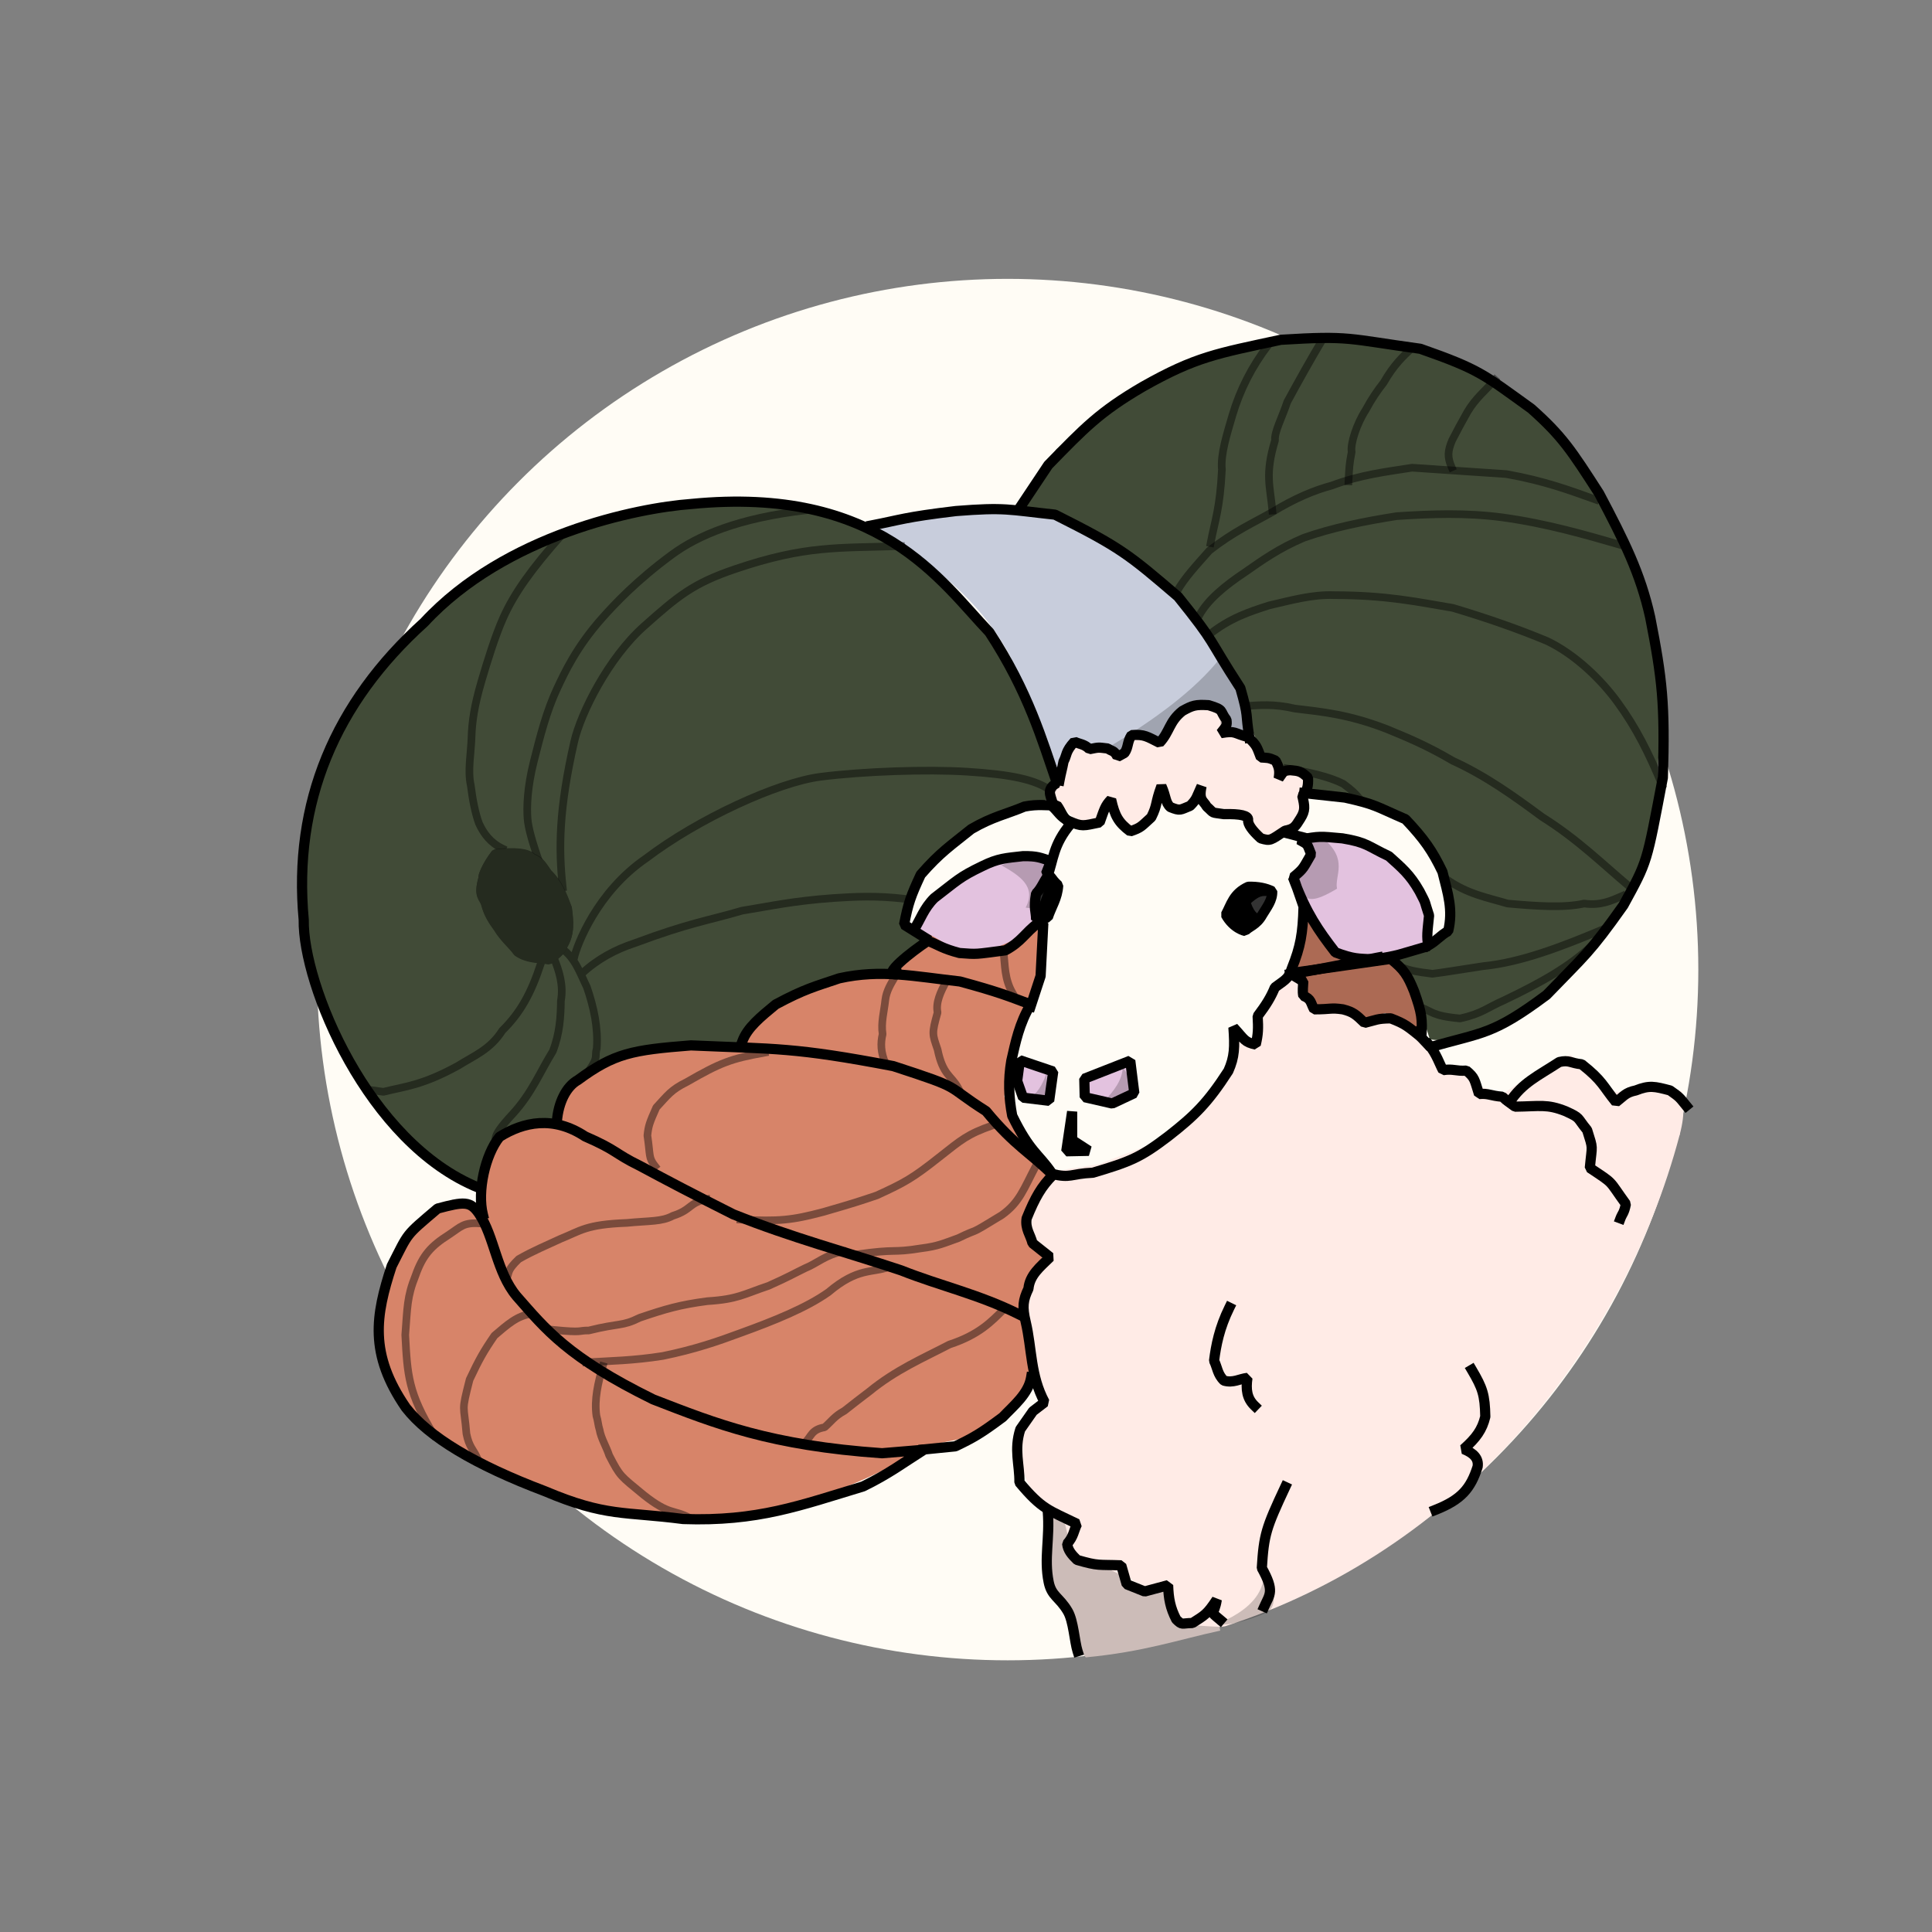 <svg viewBox="0 0 181.92 181.92" height="181.92pt" width="181.92pt" xmlns:xlink="http://www.w3.org/1999/xlink" xmlns="http://www.w3.org/2000/svg">
<rect x="0" y="0" width="181.92" height="181.92" fill="#808080" stroke="none"/>
<defs></defs>
<circle stroke-linejoin="bevel" stroke-linecap="square" stroke-width="0" stroke="#000000" stroke-opacity="0" fill-rule="evenodd" fill="#fffcf5" cy="65.04" cx="65.04" r="65.04" transform="matrix(1 0 0 1 29.836 26.258)" id="shape0"></circle><path d="M0.93 8.55C1.847 10.46 2.554 12.999 3.69 14.25C9.172 13.726 12.304 12.613 16.35 11.73C16.08 10.687 16.279 9.602 15.93 9.9C16.035 8.995 14.267 12.27 12.81 10.62L11.19 7.47L8.01 7.59L6.75 5.49L3.27 4.95L2.01 3.63L2.43 1.83C1.797 1.22 0.856 0.61 0 0L0.09 7.65C0.09 7.65 0.37 7.95 0.93 8.55Z" stroke-linejoin="bevel" stroke-linecap="square" stroke-width="0" stroke="#000000" stroke-opacity="0" fill-rule="evenodd" fill="#ccbcb8" transform="matrix(1 0 0 1 98.55 141.81)" id="shape01"></path><path d="M2.911 16.2L2.741 12.044L4.353 9.669L3.844 7.971L3.59 5.765L5.287 3.05L8.16 2.88L9.36 1.2L10.56 3.36L12 3.6L12.96 2.88L14.16 0.12L15.6 1.68L16.8 1.44L17.52 0L18 1.08L19.56 2.28L22.08 1.92L22.44 3.12L23.88 4.56L25.142 3.899C29.91 3.4 27.345 8.889 27.84 11.88L27.84 11.64L27.6 14.52L26.4 17.52L24.96 18.6L23.52 21.12L23.52 22.56L22.92 24L21.72 23.16L21 22.56L20.76 26.04L17.4 30.48L14.64 33L10.32 35.28L4.2 36.48L2.76 34.56L0.12 30.6L0 28.68L0.24 23.76L1.8 20.64" stroke-linejoin="bevel" stroke-linecap="square" stroke-width="0" stroke="#000000" stroke-opacity="0" fill-rule="evenodd" fill="#fffcf5" transform="matrix(1 0 0 1 95.28 74.342)" id="shape1"></path><path d="M14.425 13.746L16.546 12.728L16.122 7.382L14.086 4.073L11.455 1.612L7.552 0.339L2.546 0L2.546 1.103L2.546 2.036L0 3.988C4.404 3.41 2.783 5.76 1.612 7.891L3.564 5.176L2.291 3.818L6.619 4.243L10.522 5.685L13.492 8.91L14.255 11.37C14.255 11.37 14.312 12.162 14.425 13.746Z" stroke-linejoin="bevel" stroke-linecap="square" stroke-width="0" stroke="#000000" stroke-opacity="0" fill-rule="evenodd" fill="#fffcf5" transform="matrix(1 0 0 1 120.167 74.676)" id="shape2"></path><path d="M0 10.98L1.2 7.56L2.76 4.98L6.54 2.46L11.76 0.18L13.98 0L15.6 1.8L13.98 5.28L10.92 4.74L6.6 6.18L2.94 8.82L1.26 11.88C1.02 12 0.6 11.7 0 10.98Z" stroke-linejoin="bevel" stroke-linecap="square" stroke-width="0" stroke="#000000" stroke-opacity="0" fill-rule="evenodd" fill="#fffcf5" transform="matrix(1 0 0 1 85.08 75.422)" id="shape3"></path><path d="M0 18.6L4.56 17.88L11.16 15.36L15.84 10.32L17.28 7.56L17.16 5.04L19.2 6.36L19.68 4.56L19.92 2.76L21.72 0.24L23.52 0L24.24 2.04L25.32 3.12L27.96 3.24L29.64 4.2L31.8 3.84L35.04 5.64L37.32 9.12L39.48 8.64L40.2 10.44L42.6 11.28L45.6 9.24L48.96 7.56L52.08 9.72L53.16 11.16L56.52 10.32L59.52 11.04L59.28 15.12" stroke-linejoin="bevel" stroke-linecap="square" stroke-width="0" stroke="#000000" stroke-opacity="0" fill-rule="evenodd" fill="#ffebe6" transform="matrix(1 0 0 1 98.88 91.742)" id="shape4"></path><path d="M0 8.655L0 7.637L0.933 6.788L1.867 4.073L2.63 3.649L3.649 4.243L5.431 4.158L6.619 5.091L7.467 3.479L8.231 2.715L10.267 3.479L12.049 0.764L14.255 0L16.716 0.933L16.207 2.8L19.177 3.309L20.025 4.921L21.298 5.685L21.722 6.449L23.759 6.449L24.098 7.043L23.844 9.164L23.844 10.522L22.231 12.134L20.45 12.813L19.007 12.134L17.989 10.352L14.849 10.098L13.916 8.231L13.407 9.673L11.455 10.182L10.182 8.655L9.334 11.285L7.128 12.219L5.6 9.504L4.582 11.031L2.8 11.71C2.8 11.71 1.867 10.691 0 8.655Z" stroke-linejoin="bevel" stroke-linecap="square" stroke-width="0" stroke="#000000" stroke-opacity="0" fill-rule="evenodd" fill="#ffebe6" transform="matrix(1 0 0 1 98.869 65.936)" id="shape5"></path><path d="M1.018 0L6.619 0.849L11.116 3.649L13.152 8.061L12.558 10.607L6.788 12.132L4.158 12.132L0 4.327L1.782 1.952C1.782 1.952 1.527 1.301 1.018 0Z" stroke-linejoin="bevel" stroke-linecap="square" stroke-width="0" stroke="#000000" stroke-opacity="0" fill-rule="evenodd" fill="#e3c2df" transform="matrix(1 0 0 1 121.695 78.41)" id="shape6"></path><path d="M12.898 0.255L9.504 0L5.515 1.018L1.527 4.158L0 6.703L3.649 8.91L7.722 8.994L9.843 7.637L11.37 6.194L11.37 3.309L12.558 1.697C12.558 1.697 12.671 1.216 12.898 0.255Z" stroke-linejoin="bevel" stroke-linecap="square" stroke-width="0" stroke="#000000" stroke-opacity="0" fill-rule="evenodd" fill="#e3c2df" transform="matrix(1 0 0 1 86.057 80.531)" id="shape7"></path><path d="M0 2.546L1.527 0.424L2.97 0L4.752 0.594L3.394 3.224L1.612 3.988C1.669 4.045 1.131 3.564 0 2.546Z" stroke-linejoin="bevel" stroke-linecap="square" stroke-width="0" stroke="#000000" stroke-opacity="0" fill-rule="evenodd" fill="#000000" transform="matrix(1 0 0 1 115.246 83.331)" id="shape8"></path><path d="M1.527 0L2.206 0.933L1.103 3.649L0.339 3.649L0 2.121C0 2.121 0.509 1.414 1.527 0Z" stroke-linejoin="bevel" stroke-linecap="square" stroke-width="0" stroke="#000000" stroke-opacity="0" fill-rule="evenodd" fill="#000000" transform="matrix(1 0 0 1 97.427 82.652)" id="shape9"></path><path d="M0 1.358L4.073 0L4.243 3.055L2.291 3.818L0.085 3.14C0.085 3.14 0.057 2.546 0 1.358Z" stroke-linejoin="bevel" stroke-linecap="square" stroke-width="0" stroke="#000000" stroke-opacity="0" fill-rule="evenodd" fill="#e3c2df" transform="matrix(1 0 0 1 102.264 99.878)" id="shape10"></path><path d="M0.421 0L3.476 0.849L3.051 3.479L0.93 3.394C-0.107 3.72 -0.277 2.588 0.421 0Z" stroke-linejoin="bevel" stroke-linecap="square" stroke-width="0" stroke="#000000" stroke-opacity="0" fill-rule="evenodd" fill="#e3c2df" transform="matrix(1 0 0 1 95.648 99.793)" id="shape11"></path><path d="M62.621 3.477C61.569 3.218 63.588 0.259 62.536 0C54.735 4.955 54.215 1.409 51.59 0.764L48.324 4.37L43.08 5.157L36.84 7.917L34.32 11.037L25.08 11.277L19.08 13.917L17.52 16.557L16.68 17.637L11.16 20.277L9.6 26.757L7.2 25.917C5.712 26.618 4.318 26.806 2.4 29.877L0 37.677C0.253 41.261 1.786 43.31 3.12 45.597C7.787 50.223 13.826 52.104 19.56 54.597C25.547 55.39 31.535 56.189 37.08 55.437C43.137 53.548 48.335 51.536 51.24 49.197L56.52 48.117C59.74 46.197 60.329 44.277 61.92 42.357L61.2 35.277L62.88 30.957L61.08 27.357C62.442 25.427 64.115 23.45 62.64 21.957L59.16 16.197C59.632 13.063 60.785 8.823 62.621 3.477Z" stroke-linejoin="bevel" stroke-linecap="square" stroke-width="0" stroke="#000000" stroke-opacity="0" fill-rule="evenodd" fill="#d78469" transform="matrix(1 0 0 1 35.4 87.065)" id="shape12"></path><path d="M0 4.495L1.103 0L3.734 3.564L7.128 4.495L9.079 4.495L10.861 5.346L12.049 9.164L11.964 11.455L8.655 9.334L6.619 10.098L4.921 8.655L2.036 8.825L0.339 6.025C0.339 6.025 0.226 5.515 0 4.495Z" stroke-linejoin="bevel" stroke-linecap="square" stroke-width="0" stroke="#000000" stroke-opacity="0" fill-rule="evenodd" fill="#d78469" transform="matrix(1 0 0 1 121.78 86.047)" id="shape13"></path><path d="M16.432 64.684C13.583 63.934 11.696 62.22 9.952 60.364C5.719 56.654 3.909 53.469 1.552 47.404C0.003 40.88 -0.647 34.166 0.832 27.004C2.595 19.757 9.022 13.598 15.472 7.444C23.673 2.701 32.753 -0.127 43.192 0.004C47.984 0.796 51.956 2.135 55.552 3.724C61.127 7.991 64.288 12.696 67.432 17.404L70.912 25.924C70.478 26.834 70.474 28.387 69.472 28.444L62.512 31.084L57.832 35.404L56.392 40.084L58.192 41.284C56.472 43.223 56.374 44.349 54.654 44.848C52.529 43.983 46.955 46.7 43.672 48.004C41.9 49.497 42.751 52.541 35.752 51.484C32.476 50.827 28.746 52.436 24.832 54.964L23.332 58.864C19.858 57.87 17.558 59.81 16.432 64.684Z" stroke-linejoin="bevel" stroke-linecap="square" stroke-width="0" stroke="#000000" stroke-opacity="0" fill-rule="evenodd" fill="#414b37" transform="matrix(1 0 0 1 28.688 46.977)" id="shape14"></path><path d="M0 15.969L3.72 10.689C7.934 7.27 12.18 3.899 17.28 1.809C23.358 0.643 27.665 -1.721 41.04 2.049C51.407 6.298 53.335 13.457 57.6 19.809C63.115 36.592 60.152 35.768 60.36 41.529C60.091 47.584 58.24 52.335 54.48 57.009C47.512 64.763 42.69 66.843 38.88 66.249L37.2 61.089C36.4 59.095 35.6 59.201 34.8 58.929L40.08 56.289L40.92 53.289L39 47.889L35.04 44.649L27.12 43.089L27.12 40.929L24.84 40.929L23.04 39.009L21.6 36.129L20.04 30.969L11.28 20.889C11.28 20.889 7.52 19.249 0 15.969Z" stroke-linejoin="bevel" stroke-linecap="square" stroke-width="0" stroke="#000000" stroke-opacity="0" fill-rule="evenodd" fill="#414b37" transform="matrix(1 0 0 1 95.76 31.612)" id="shape15"></path><path d="M12.123 49.174C16.252 48.851 12.459 51.292 15.184 52.714C15.801 52.537 18.777 52.973 19.385 52.778C41.034 45.825 56.695 27.183 62.163 6.515C63.321 2.138 61.603 0.829 57.009 2.586C54.932 2.363 53.998 1.627 54.209 0.38C52.439 -0.586 49.837 0.291 46.402 3.01C39.216 3.928 28.012 5.729 12.791 8.413C9.969 9.35 6.521 10.067 2.449 10.562C1.645 12.121 1.08 13.648 0.752 15.144C1.134 16.474 1.813 17.351 2.788 17.775C1.64 18.853 0.989 19.787 0.836 20.575C0.715 21.793 0.602 22.896 0.497 23.884C0.896 27.171 1.575 29.773 2.534 31.691C1.108 31.664 0.265 33.072 0.003 35.915C-0.062 38.1 0.858 40.02 2.763 41.675L4.203 42.814C4.653 44.535 4.762 46.491 7.203 46.834Z" stroke-linejoin="bevel" stroke-linecap="square" stroke-width="0" stroke="#000000" stroke-opacity="0" fill-rule="evenodd" fill="#ffebe6" transform="matrix(1 0 0 1 95.997 100.346)" id="shape16"></path><path d="M0 1.578C5.447 0.455 11.044 -0.319 17.165 0.13C28.417 5.45 28.653 8.092 32.165 11.53C37.12 18.284 35.275 18.24 36.605 21.37L33.725 20.65C33.828 19.642 33.418 18.805 32.165 18.25C29.794 18.722 29.054 20.282 27.965 21.61L25.205 21.13L24.098 23.046L19.205 22.09L17.885 25.45L13.68 14.058C11.133 9.206 6.573 5.046 0 1.578Z" stroke-linejoin="bevel" stroke-linecap="square" stroke-width="0" stroke="#000000" stroke-opacity="0" fill-rule="evenodd" fill="#c8cddc" transform="matrix(1 0 0 1 81.475 47.812)" id="shape17"></path><path d="M4.249 0C5.397 4.816 -1.996 6.036 0.529 5.82C1.544 5.83 3.39 5.24 4.609 4.71C5.648 4.108 5.528 2.538 4.249 0Z" stroke-linejoin="bevel" stroke-linecap="square" stroke-width="0" stroke="#000000" stroke-opacity="0" fill-rule="evenodd" fill="#000000" opacity="0.2" transform="matrix(1 0 0 1 114.641 147.15)" id="shape111"></path><path d="M2.546 0C4.913 2.007 3.568 3.48 3.818 4.709C1.628 6.028 1.056 5.785 0.594 5.261L0 3.097L1.4 1.442L0.679 0C0.679 0 1.301 0 2.546 0Z" stroke-linejoin="bevel" stroke-linecap="square" stroke-width="0" stroke="#000000" stroke-opacity="0" fill-rule="evenodd" fill="#000000" opacity="0.2" transform="matrix(1 0 0 1 122.077 78.97)" id="shape31"></path><path d="M2.206 0L0 0.849C1.736 1.828 3.329 2.859 2.291 4.837L3.182 4.964L4.497 0.552C4.497 0.552 3.734 0.368 2.206 0Z" stroke-linejoin="bevel" stroke-linecap="square" stroke-width="0" stroke="#000000" stroke-opacity="0" fill-rule="evenodd" fill="#000000" opacity="0.2" transform="matrix(1 0 0 1 94.288 80.625)" id="shape41"></path><path d="M1.8 0C1.766 1.174 0.987 2.224 0 3.24L1.92 2.94L3 1.74C3 1.74 2.6 1.16 1.8 0Z" stroke-linejoin="bevel" stroke-linecap="square" stroke-width="0" stroke="#000000" stroke-opacity="0" fill-rule="evenodd" fill="#000000" opacity="0.2" transform="matrix(1 0 0 1 103.92 100.5)" id="shape71"></path><path d="M1.56 0C1.286 1.298 0.43 2.384 0 2.52L1.5 2.76C1.5 2.76 1.52 1.84 1.56 0Z" stroke-linejoin="bevel" stroke-linecap="square" stroke-width="0" stroke="#000000" stroke-opacity="0" fill-rule="evenodd" fill="#000000" opacity="0.2" transform="matrix(1 0 0 1 97.02 100.8)" id="shape81"></path><path d="M1.952 0L4.243 3.394L6.534 4.665L9.419 4.665L11.54 6.788L12.389 10.437L12.134 11.285L9.419 9.758L7.297 10.437L4.243 8.91L2.546 8.655L1.018 7.043L0 4.665C0 4.949 0.651 3.394 1.952 0Z" stroke-linejoin="bevel" stroke-linecap="square" stroke-width="0" stroke="#000000" stroke-opacity="0" fill-rule="evenodd" fill="#000000" opacity="0.2" transform="matrix(1 0 0 1 121.356 86.055)" id="shape101"></path><path d="M0 8.52C4.821 5.68 8.538 2.84 10.8 0L13.2 3.6L13.44 7.32L10.92 6.84L10.8 4.44L7.32 4.92L5.28 7.56L2.28 7.08L2.04 8.52C2.04 8.52 1.36 8.52 0 8.52Z" stroke-linejoin="bevel" stroke-linecap="square" stroke-width="0" stroke="#000000" stroke-opacity="0" fill-rule="evenodd" fill="#000000" opacity="0.2" transform="matrix(1 0 0 1 104.04 62.04)" id="shape121"></path><path d="M0 0.721C1.088 -0.264 1.28 0.183 1.867 0C1.75 0.6 1.659 1.207 1.103 1.697C0.693 1.935 0.325 1.61 0 0.721Z" stroke-linejoin="bevel" stroke-linecap="square" stroke-width="0" stroke="#000000" stroke-opacity="0" fill-rule="evenodd" fill="#ffffff" opacity="0.2" transform="matrix(1 0 0 1 117.792 84.316)" id="shape141"></path><path d="M0.764 0L0.255 1.4L0 0.721C0 0.721 0.255 0.481 0.764 0Z" stroke-linejoin="bevel" stroke-linecap="square" stroke-width="0" stroke="#000000" stroke-opacity="0" fill-rule="evenodd" fill="#ffffff" opacity="0.2" transform="matrix(1 0 0 1 97.597 83.764)" id="shape151"></path><path d="M1.403 0.098C0.488 1.272 0.113 2.345 0.215 2.389C-0.32 4.212 0.291 4.233 0.469 4.935C0.721 5.873 1.157 6.513 1.615 7.141C2.22 8.148 3.017 8.764 3.482 9.432C4.486 10.124 5.49 10.016 6.494 10.196C7.106 9.783 7.684 9.362 7.852 8.838C8.582 7.65 8.429 6.462 8.276 5.274C7.837 4.098 7.4 2.921 6.409 1.965C6.002 1.411 5.693 0.758 4.967 0.523C4.49 0.023 3.302 -0.118 1.403 0.098Z" stroke-linejoin="bevel" stroke-linecap="square" stroke-width="0.72" stroke="#000000" fill="none" opacity="0.43" transform="matrix(1 0 0 1 45.219 80.222)" id="shape102"></path><path d="M2.079 13.964C2.876 12.459 4.504 11.12 6.427 9.84C8.025 8.725 9.58 7.605 11.947 6.6C14.609 5.662 17.594 5.047 20.707 4.56C23.943 4.349 27.207 4.221 30.667 4.68C34.873 5.262 38.401 6.297 41.947 7.32M3.012 15.746C4.984 14.155 6.845 13.557 8.707 12.96C10.719 12.502 12.707 11.921 14.827 12C19.81 12.005 22.732 12.655 25.987 13.2C29.291 14.183 32.241 15.224 34.867 16.32C37.556 17.607 39.985 20.002 41.493 22.074C43.291 24.533 44.433 26.876 45.693 29.874M6.427 22.44C7.802 22.366 9.08 22.211 11.107 22.68C13.66 22.993 16.101 23.195 19.747 24.6C21.647 25.384 23.536 26.155 25.987 27.6C29.073 29.002 31.744 30.923 34.387 32.88C37.755 34.993 40.019 37.264 42.667 39.48M10.387 28.32C12.411 28.668 14.315 29.076 15.667 29.76C17.334 30.984 16.867 31.042 17.692 31.529M25.371 38.741C27.378 40.161 29.246 40.472 31.147 41.04C33.826 41.279 36.446 41.468 38.347 41.04C39.923 41.252 40.919 40.767 41.947 40.32M20.587 46.68C21.309 47.293 22.669 47.481 24.056 47.651C24.688 47.587 27.099 47.199 28.856 46.931C32.416 46.586 36.347 45.051 39.907 43.56M23.016 50.84C24.007 51.175 24.029 51.625 26.665 51.858C28.708 51.42 29.278 50.812 30.787 50.16C34.389 48.44 36.985 46.956 39.067 45M0 11.673C0.703 10.382 1.933 9.091 3.067 7.8C5.368 6.002 7.061 5.27 8.947 4.2C11.139 2.86 12.958 2.117 14.587 1.68C17.344 0.646 19.713 0.387 22.147 0C25.107 0.2 28.067 0.4 31.027 0.6C34.663 1.248 36.995 2.133 39.427 3" stroke-linejoin="bevel" stroke-linecap="square" stroke-width="0.72" stroke="#000000" fill="none" opacity="0.43" transform="matrix(1 0 0 1 110.813 44.04)" id="shape122"></path><path d="M5.405 0.676C3.892 2.651 2.766 4.848 2.045 7.276C1.527 9.069 0.925 10.905 1.061 12.371C0.882 16.076 0.384 17.223 0 19.287M10.609 0C9.417 2.005 8.283 4.029 7.212 6.007C6.755 7.413 5.965 8.879 6.067 9.614C5.087 12.845 5.611 13.931 5.812 16.232M18.965 0.916C18.109 1.721 17.257 2.497 16.292 4.183C15.726 4.9 15.16 5.716 14.595 6.771C13.773 8.029 13.137 9.952 13.28 10.717C13.043 11.94 13.053 12.173 12.982 13.474M26.765 3.916C25.9 4.911 24.948 5.644 24.183 6.941C23.638 7.895 23.172 8.771 22.741 9.614C22.331 10.604 22.262 11.169 22.698 12.159" stroke-linejoin="bevel" stroke-linecap="square" stroke-width="0.72" stroke="#000000" fill="none" opacity="0.43" transform="matrix(1 0 0 1 113.995 31.844)" id="shape132"></path><path d="M11.88 8.54C10.558 8.668 9.552 9.604 8.4 10.58C7.376 12.07 6.945 12.841 6.06 14.72C5.246 17.914 5.531 16.957 5.76 19.82C6.01 21.081 6.43 21.325 6.765 22.077M18.6 13.46C18.16 15.02 17.78 16.58 18 18.14C18.144 18.585 18.156 19.015 18.3 19.46C18.436 20.255 18.944 21.066 19.2 21.86C20.256 23.893 20.22 23.742 22.44 25.58C24.88 27.52 25.28 26.94 26.76 27.74M7.08 0.02C5.48 -0.1 5.26 0.32 4.08 1.1C2.44 2.14 1.64 3 0.96 4.94C0.16 6.92 0.2 7.94 0 10.52C0.2 14.3 0.28 15.98 2.7 19.94" stroke-linejoin="bevel" stroke-linecap="square" stroke-width="0.72" stroke="#000000" fill="none" opacity="0.43" transform="matrix(1 0 0 1 38.16 115.18)" id="shape142"></path><path d="M31.62 4.92C30.031 5.203 29.129 6.066 28.08 6.48C26.92 7.04 26.623 7.255 24.6 8.16C22.26 8.94 21.72 9.42 18.84 9.6C16.24 9.94 14.9 10.34 12.48 11.16C10.769 12.004 10.653 11.621 7.68 12.36C6.627 12.35 7.229 12.595 4.32 12.3M36 6.36C34.36 6.98 33.052 6.381 30.24 8.76C28.156 10.233 25.153 11.444 21.96 12.6C19.864 13.377 17.68 14.14 14.64 14.76C11.887 15.195 9.746 15.223 7.44 15.36M46.8 10.32C45.583 11.541 44.414 12.771 41.64 13.68C39.12 14.993 36.6 16.058 34.08 18.12C33.302 18.713 32.524 19.307 31.746 19.927C30.824 20.423 30.502 20.936 29.88 21.48C28.631 21.68 28.619 22.375 28.08 22.86M18.78 0C17.108 0.319 17.376 1 15.6 1.56C14.541 2.132 13.428 2.018 11.251 2.232C7.406 2.376 6.917 2.971 5.04 3.72C3.72 4.333 2.4 4.88 1.08 5.64C0.001 6.679 0.193 6.872 0 7.32" stroke-linejoin="bevel" stroke-linecap="square" stroke-width="0.72" stroke="#000000" fill="none" opacity="0.43" transform="matrix(1 0 0 1 47.76 112.92)" id="shape152"></path><path d="M36.6 10.62C35.44 12.812 35.06 14.094 33.36 15.3C29.925 17.404 31.529 16.367 29.28 17.46C27.88 17.96 27.38 18.22 25.8 18.42C22.882 18.896 23.646 18.419 19.56 19.02M0.72 10.68C0.085 9.868 0.291 9.738 0 7.8C0.1 6.867 0.2 6.603 0.84 5.16C1.92 4 2.22 3.5 3.72 2.76C6.88 0.94 7.88 0.56 11.04 0M32.52 6.84C30.12 7.681 29.58 8.187 27.48 9.84C24.98 11.82 24.22 12.24 21.6 13.44C19.981 13.986 19.471 14.159 16.56 15C13.6 15.78 12.44 15.9 8.76 15.72" stroke-linejoin="bevel" stroke-linecap="square" stroke-width="0.72" stroke="#000000" fill="none" opacity="0.43" transform="matrix(1 0 0 1 60.96 99.12)" id="shape161"></path><path d="M0.379 8.146C-0.054 7.154 -0.082 6.263 0.124 5.431C-0.048 4.356 0.267 3.281 0.379 2.206C0.477 1.364 0.904 0.687 1.312 0M7.252 10.522C6.601 9.309 5.797 9.321 5.3 6.873C4.81 5.429 4.728 5.412 5.3 3.394C5.111 2.499 5.545 1.479 6.149 0.424" stroke-linejoin="bevel" stroke-linecap="square" stroke-width="0.72" stroke="#000000" fill="none" opacity="0.43" transform="matrix(1 0 0 1 82.985 91.945)" id="shape171"></path><path d="M4.752 3.832C4.013 2.555 4.061 1.277 3.924 0M0 8.075" stroke-linejoin="bevel" stroke-linecap="square" stroke-width="0.72" stroke="#000000" fill="none" opacity="0.43" transform="matrix(1 0 0 1 90.576 89.64)" id="shape18"></path><path d="M16.16 33.135C15.489 31.247 15.121 29.889 15.057 29.062C14.973 27.992 15.015 26.142 15.651 23.632C16.241 21.304 16.84 18.917 17.857 16.759C18.521 15.348 19.648 12.886 22.1 10.14C23.269 8.83 25.302 6.653 28.633 4.2C31.086 2.394 34.873 0.748 41.361 0M18.366 35.511C17.968 31.866 18.003 28.146 19.447 21.815C20.068 19.094 22.688 13.896 26.014 10.936C29.256 8.051 30.654 6.89 34.62 5.546C41.254 3.299 44.267 3.587 50.22 3.386M19.44 42.146C19.7 40.966 21.587 35.956 26.22 32.786C31.116 29.064 38.611 25.619 42.66 25.106C46.709 24.594 52.629 24.393 56.4 24.626C60.561 24.884 62.911 25.366 64.356 26.432M20.148 43.657C21.632 42.27 23.353 41.359 25.154 40.772C30.376 38.825 32.015 38.671 35.252 37.717C37.878 37.292 40.011 36.806 43.822 36.529C45.849 36.399 47.886 36.275 50.695 36.614M18.281 41.281C19.529 42.143 19.995 43.592 20.64 44.906C21.302 46.83 21.709 48.753 21.573 50.676C21.34 51.518 21.763 51.444 20.88 52.706M17.517 42.13C18.049 43.426 18.456 44.748 18.196 46.202C18.176 47.728 18.084 49.271 17.433 50.954C16.227 52.906 15.472 54.857 13.699 56.809C11.278 59.406 12.393 59.011 11.832 60.033M16.308 42.686C15.4 45.477 14.385 47.326 12.681 49.002C11.531 50.815 9.97 51.391 8.523 52.312C5.133 54.175 3.518 54.263 1.48 54.773L0 54.566M12.681 31.862C11.588 31.339 10.93 30.488 10.475 29.486C10.136 28.55 9.889 27.339 9.711 25.923C9.401 24.521 9.731 22.944 9.78 21.386C9.825 19.935 10.036 18.435 10.713 16.125C11.23 14.365 11.985 11.886 12.766 10.14C13.815 7.794 15.476 5.488 18.281 2.333" stroke-linejoin="bevel" stroke-linecap="square" stroke-width="0.72" stroke="#000000" fill="none" opacity="0.43" transform="matrix(1 0 0 1 34.62 48.034)" id="shape112"></path><path d="M2.555 19.216C-0.931 14.144 -0.302 10.525 1.221 5.87C2.874 2.644 2.424 3.122 5.541 0.47C8.068 -0.208 8.622 -0.238 9.441 0.95C10.894 3.092 11.086 6.455 12.98 8.718C15.74 11.86 17.793 14.475 25.836 18.436C31.827 20.76 36.875 22.773 47.39 23.507L51.339 23.179C49.429 24.385 48.061 25.435 45.609 26.633C39.664 28.428 35.686 29.948 28.661 29.702C23.123 28.978 21.408 29.525 15.634 27.078C9.059 24.592 4.7 21.972 2.555 19.216Z" stroke-linejoin="bevel" stroke-linecap="square" stroke-width="0.96" stroke="#000000" fill="none" transform="matrix(1 0 0 1 35.662 113.331)" id="shape02"></path><path d="M0.173 8.594C-0.355 6.462 0.369 3.015 1.749 1.3C4.001 -0.114 6.821 -0.71 9.801 1.258C12.858 2.587 12.555 2.856 14.934 4.016C17.744 5.522 19.803 6.608 23.753 8.594C29.383 10.834 34.293 12.113 39.563 13.873C43.233 15.333 46.908 16.132 50.663 18.016M51.803 23.956C51.548 25.498 50.148 26.615 49.13 27.69C47.047 29.244 46.322 29.652 44.664 30.442L41.693 30.734" stroke-linejoin="bevel" stroke-linecap="square" stroke-width="0.96" stroke="#000000" fill="none" transform="matrix(1 0 0 1 45.29 105.747)" id="shape121"></path><path d="M0 6.36C0.468 5.059 1.721 4.055 3.14 2.881C5.855 1.424 6.831 1.198 9.122 0.42C13.082 -0.457 16.15 0.236 20.492 0.717C24.141 1.707 25.074 2.103 27.153 2.881C26.078 4.66 25.724 6.459 25.329 8.184C25.017 9.994 25.088 11.635 25.413 13.36C27.068 16.754 27.874 16.924 29.105 18.706" stroke-linejoin="bevel" stroke-linecap="square" stroke-width="0.96" stroke="#000000" fill="none" transform="matrix(1 0 0 1 69.898 91.7)" id="shape22"></path><path d="M0.445 4.837C-1.125 5.02 1.845 2.701 3.372 1.697C4.362 2.079 4.716 2.418 6.342 2.843C8.076 2.97 7.733 2.97 10.67 2.588C12.225 1.739 12.466 0.976 13.767 0L14.234 0.042L13.979 5.006L13.046 7.849" stroke-linejoin="bevel" stroke-linecap="square" stroke-width="0.96" stroke="#000000" fill="none" transform="matrix(1 0 0 1 84.005 86.895)" id="shape32"></path><path d="M2.376 12.745L0 11.26C0.396 9.223 0.622 8.587 1.57 6.55C3.408 4.443 4.398 3.821 6.322 2.265C8.33 1.091 9.659 0.851 11.328 0.144C12.643 -0.111 13.364 0.059 14.383 0.017C14.821 0.596 14.877 1.176 15.698 1.756C14.001 3.764 14.086 5.136 13.492 6.72C13.138 7.257 12.869 7.922 12.431 8.332C12.176 9.789 12.431 9.973 12.431 10.793L13.534 10.581C13.859 9.577 14.439 8.785 14.51 7.569C13.704 6.819 14.043 6.833 13.364 6.465L13.831 5.278C12.784 4.952 12.586 4.797 11.201 4.811C9.588 4.995 8.867 5.009 7.382 5.744C5.19 6.791 4.992 7.116 2.843 8.756C1.853 9.732 1.542 10.793 0.891 11.811C0.523 11.585 1.018 11.896 2.376 12.745Z" stroke-linejoin="bevel" stroke-linecap="square" stroke-width="0.96" stroke="#000000" fill="none" transform="matrix(1 0 0 1 85.129 75.805)" id="shape42"></path><path d="M71.323 26.244C71.463 25.504 71.565 25.202 71.705 24.462C72.041 23.842 71.856 23.547 72.725 22.602C73.198 22.836 73.67 22.815 74.143 23.304C75.105 23.114 74.921 23.136 75.883 23.244C76.183 23.504 76.483 23.382 76.783 24.024L77.443 23.664C77.832 23.104 77.671 22.671 78.103 21.984C79.322 21.884 79.566 22.124 80.743 22.704C81.717 21.661 81.631 20.704 82.903 19.704C83.85 19.184 84.118 19.089 85.363 19.164C86.902 19.624 86.355 19.659 87.043 20.544C87.117 21.129 87.033 21.126 86.514 21.796C87.968 21.539 87.713 21.827 89.083 22.164C89.949 23.016 89.883 23.062 90.283 24.084C90.955 24.141 90.948 24.072 91.663 24.384C92.017 25.029 92.075 25.334 91.963 26.064C92.407 25.464 92.343 25.332 93.043 25.284C93.857 25.354 94.078 25.382 94.723 26.004C94.755 26.818 94.66 27.209 94.183 27.684C94.42 28.701 94.487 29.081 94.003 29.844C93.523 30.605 93.424 30.816 92.563 30.984C91.166 31.902 91.212 31.973 90.283 31.704C89.443 30.944 89.043 30.364 89.083 29.964C89.123 29.564 88.363 29.384 86.803 29.424C85.499 29.226 85.977 29.41 85.183 28.704C84.895 28.149 84.396 28.145 84.703 26.784C84.215 27.828 84.28 27.981 83.623 28.644C82.663 29.023 82.722 29.148 81.763 28.764C81.27 28.316 81.372 27.783 80.923 26.784C80.306 28.442 80.58 28.489 79.963 29.724C79.006 30.588 79.025 30.689 77.983 31.044C76.874 30.213 76.528 29.595 76.183 28.044C75.611 28.636 75.547 28.975 75.103 30.204C73.549 30.52 73.48 30.633 72.223 30.084C71.406 29.709 71.183 29.164 70.663 28.704C70.802 27.968 69.796 27.189 71.08 26.495C69.691 22.48 68.399 17.915 64.719 12.295C60.126 7.49 54.363 -1.518 36.642 0.219C31.583 0.59 19.151 3.103 11.503 11.364C3.099 18.948 -0.865 28.346 0.158 39.375C0.051 45.444 6.188 60.38 16.637 64.604" stroke-linejoin="bevel" stroke-linecap="square" stroke-width="0.96" stroke="#000000" fill="none" transform="matrix(1 0 0 1 28.441 47.237)" id="shape52"></path><path d="M0 31.727C1.883 32.181 1.729 31.724 3.908 31.626C7.456 30.571 8.374 30.194 10.988 28.206C13.516 26.236 14.728 25.03 16.661 22.042C17.248 20.722 17.275 19.81 17.14 17.939C18.222 19.115 18.158 19.316 19.24 19.559C19.47 18.582 19.488 18.071 19.421 16.882C20.258 15.77 20.671 15.082 21.041 14.182C22.26 13.307 22.333 13.281 22.661 12.322C23.446 10.359 23.678 9.118 23.741 6.562L22.781 3.802C23.808 2.955 23.689 2.956 24.461 1.642C24.039 0.588 24.21 0.764 23.321 0.262C25.403 -0.073 25.15 -0.056 27.401 0.142C29.752 0.532 29.77 0.88 31.781 1.822C32.996 2.922 33.744 3.513 34.661 5.122C35.386 6.518 35.049 5.878 35.561 7.402C35.414 8.871 35.309 9.407 35.501 10.282C32.551 11.126 32.825 11.164 30.341 11.542C28.759 11.449 28.535 11.526 26.741 10.882C25.122 8.789 24.024 7.173 22.901 4.222M35.501 10.222" stroke-linejoin="bevel" stroke-linecap="square" stroke-width="0.96" stroke="#000000" fill="none" transform="matrix(1 0 0 1 99.002 78.799)" id="shape62"></path><path d="M11.7 14.34C12.48 13.9 12.78 13.43 13.56 12.99C14.038 10.988 13.54 9.494 13.02 7.41C12.07 5.43 11.3 4.32 9.54 2.46C6.65 1.21 6.76 1.07 3.84 0.42C2.56 0.28 1.28 0.14 0 0" stroke-linejoin="bevel" stroke-linecap="square" stroke-width="0.96" stroke="#000000" fill="none" transform="matrix(1 0 0 1 122.803 74.681)" id="shape72"></path><path d="M9.504 0C10.79 1.051 11.102 1.552 11.71 3.055C12.445 5.134 12.502 5.643 12.389 7.382C11.045 6.322 10.932 6.152 9.504 5.6C8.215 5.614 8.143 5.756 7.043 6.025C6.222 5.233 5.981 5.007 5.006 4.752C3.804 4.582 3.96 4.752 2.291 4.752C1.952 4.115 2.036 3.776 1.273 3.479C1.188 3.026 1.253 2.574 1.273 2.121L0 1.358C0 1.358 3.168 0.905 9.504 0Z" stroke-linejoin="bevel" stroke-linecap="square" stroke-width="0.96" stroke="#000000" fill="none" transform="matrix(1 0 0 1 121.446 90.289)" id="shape82"></path><path d="M51.336 65.427L52.614 66.785C57.562 65.345 58.437 65.68 63.555 61.864C67.192 58.09 67.576 57.959 70.789 53.422C73.107 49.181 72.947 49.557 74.501 41.414C74.72 34.493 74.448 32.12 73.309 26.302C72.388 22.167 70.873 19.136 68.509 14.662C65.869 10.553 65.01 9.245 62.115 6.664C57.617 3.427 57.277 2.989 51.675 1.024C44.725 0.072 45.135 -0.23 38.523 0.176C32.499 1.477 30.547 1.76 25.541 4.588C21.468 6.964 20.025 8.491 16.631 11.97L13.916 16.043M0 17.655C2.659 17.146 3.117 16.871 7.936 16.302C12.607 15.935 12.838 16.168 17.269 16.642C23.456 19.752 24.163 20.348 28.85 24.359C32.592 29.021 31.491 28.009 34.721 32.975C35.544 35.85 35.167 35.186 35.569 37.642" stroke-linejoin="bevel" stroke-linecap="square" stroke-width="0.96" stroke="#000000" fill="none" transform="matrix(1 0 0 1 82.074 31.819)" id="shape92"></path><path d="M0 0C0.693 0.82 1.004 1.81 1.315 2.376C2.263 2.22 2.531 2.489 3.521 2.418C4.342 3.111 4.271 3.253 4.709 4.624C5.614 4.54 5.798 4.794 6.915 4.879C7.224 5.19 7.693 5.501 8.103 5.812C10.493 5.784 11.102 5.544 12.855 6.237C14.34 6.915 13.873 6.788 14.892 8.019C15.486 9.928 15.358 9.291 15.146 11.582C17.529 13.172 16.826 12.618 18.54 14.976C18.371 15.849 18.201 15.882 18.031 16.334" stroke-linejoin="bevel" stroke-linecap="square" stroke-width="0.96" stroke="#000000" fill="none" transform="matrix(1 0 0 1 134.555 98.392)" id="shape103"></path><path d="M0 3.854C1.214 2.016 2.634 1.408 4.667 0.078C5.629 -0.148 5.699 0.177 6.788 0.29C8.774 1.86 8.768 2.327 10.013 3.854C10.762 3.274 10.918 2.949 11.879 2.751C13.166 2.242 13.647 2.369 15.104 2.751C16.037 3.402 15.995 3.416 16.631 4.194" stroke-linejoin="bevel" stroke-linecap="square" stroke-width="0.96" stroke="#000000" fill="none" transform="matrix(1 0 0 1 142.15 99.926)" id="shape1121"></path><path d="M1.442 0C0.495 1.923 0.184 3.55 0 5.006C0.311 5.629 0.325 6.293 0.933 6.873C1.796 7.128 2.404 6.703 3.14 6.619C2.984 7.707 3.083 8.542 3.818 9.249" stroke-linejoin="bevel" stroke-linecap="square" stroke-width="0.96" stroke="#000000" fill="none" transform="matrix(1 0 0 1 114.318 123.127)" id="shape123"></path><path d="M3.437 0C4.455 1.725 4.667 2.348 4.709 4.412C4.412 5.643 3.861 6.406 2.673 7.467C3.62 7.849 4.101 8.358 3.988 9.122C3.338 11.158 2.475 12.219 0 13.195" stroke-linejoin="bevel" stroke-linecap="square" stroke-width="0.96" stroke="#000000" fill="none" transform="matrix(1 0 0 1 135.149 128.982)" id="shape133"></path><path d="M2.206 0C0.391 3.874 0.195 4.488 0 7.637C1.218 9.828 0.75 10.102 0.228 11.273" stroke-linejoin="bevel" stroke-linecap="square" stroke-width="0.96" stroke="#000000" fill="none" transform="matrix(1 0 0 1 118.815 140.013)" id="shape143"></path><path d="M62.468 54.103C61.351 53.155 61.894 53.768 62.134 52.184C61.201 53.599 60.988 53.655 59.843 54.391C58.782 54.405 58.91 54.631 58.316 54.051C57.764 52.976 57.594 52.114 57.552 50.827L55.346 51.421L53.649 50.742L53.14 48.96C50.905 48.875 51.047 49.045 48.982 48.451C48.459 47.942 48.105 47.518 48.048 46.924C48.657 46.259 48.671 45.679 48.982 45.057C46.323 43.756 45.701 43.727 43.551 41.154C43.58 39.485 43.014 38.071 43.636 36.147L44.824 34.45L45.927 33.602C44.569 31.084 44.739 28.567 44.145 26.05C43.8 24.626 43.891 23.971 44.4 22.91C44.527 21.623 45.471 20.888 46.436 19.94L44.782 18.625C44.598 17.847 44.075 17.282 44.23 16.292C45.036 14.298 45.63 13.28 46.691 12.219C44.654 10.154 43.127 9.489 40.412 6.194C36.326 3.603 38.525 4.183 31.672 1.952C22.323 0.166 20.643 0.354 12.622 0C7.079 0.438 5.41 0.735 1.973 3.267C0.899 3.861 0.141 5.353 0 7.135" stroke-linejoin="bevel" stroke-linecap="square" stroke-width="0.96" stroke="#000000" fill="none" transform="matrix(1 0 0 1 52.439 98.435)" id="shape153"></path><path d="M0.098 0C0.3 2.524 -0.273 4.388 0.178 6.615C0.454 7.975 1.178 8.018 1.978 9.375C2.518 10.289 2.613 12.23 2.903 13.14M12.274 11.837" stroke-linejoin="bevel" stroke-linecap="square" stroke-width="0.96" stroke="#000000" fill="none" transform="matrix(1 0 0 1 98.565 142.346)" id="shape162"></path><path d="M8.28 0C5.52 0.52 2.845 1.125 0 1.56" stroke-linejoin="bevel" stroke-linecap="square" stroke-width="0.96" stroke="#000000" fill="none" transform="matrix(1 0 0 1 121.483 90.161)" id="shape172"></path><path d="M0 2.633C0.515 1.692 0.71 0.645 2.121 0.003C3.038 -0.023 3.773 0.133 4.37 0.427C4.403 1.277 3.856 1.934 3.437 2.633C2.899 3.624 2.122 3.759 1.824 4.161C1.824 4.161 0.736 3.951 0 2.633Z" stroke-linejoin="bevel" stroke-linecap="square" stroke-width="0.96" stroke="#000000" fill="none" transform="matrix(1 0 0 1 115.421 83.498)" id="shape181"></path><path d="M0 1.697L4.327 0L4.709 3.055L2.63 4.031L0.042 3.437C0.042 3.437 0.028 2.857 0 1.697Z" stroke-linejoin="bevel" stroke-linecap="square" stroke-width="0.96" stroke="#000000" fill="none" transform="matrix(1 0 0 1 102.099 99.877)" id="shape19"></path><path d="M0.255 0L3.394 1.061L3.012 3.818L0.552 3.521L0 1.952C0 1.952 0.085 1.301 0.255 0Z" stroke-linejoin="bevel" stroke-linecap="square" stroke-width="0.96" stroke="#000000" fill="none" transform="matrix(1 0 0 1 95.778 99.835)" id="shape20"></path><path d="M0.552 0L0.552 2.673L2.121 3.691L0 3.734C0 3.734 0.184 2.489 0.552 0Z" stroke-linejoin="bevel" stroke-linecap="square" stroke-width="0.96" stroke="#000000" fill="none" transform="matrix(1 0 0 1 100.402 104.672)" id="shape21"></path><path d="M1.403 0.098C0.488 1.272 0.113 2.345 0.215 2.389C-0.32 4.212 0.291 4.233 0.469 4.935C0.721 5.873 1.157 6.513 1.615 7.141C2.22 8.148 3.017 8.764 3.482 9.432C4.486 10.124 5.49 10.016 6.494 10.196C7.106 9.783 7.684 9.362 7.852 8.838C8.582 7.65 8.429 6.462 8.276 5.274C7.837 4.098 7.4 2.921 6.409 1.965C6.002 1.411 5.693 0.758 4.967 0.523C4.49 0.023 3.302 -0.118 1.403 0.098Z" stroke-linejoin="bevel" stroke-linecap="square" stroke-width="0.72" stroke="#252b1f" fill="#252b1f" transform="matrix(1 0 0 1 45.203 80.263)" id="shape1011"></path><path d="M0.041 -1.105M0 0L1.83 0.48" stroke-linejoin="bevel" stroke-linecap="square" stroke-width="0.96" stroke="#000000" fill="none" transform="matrix(1 0 0 1 121.213 78.461)" id="shape01"></path>
</svg>
